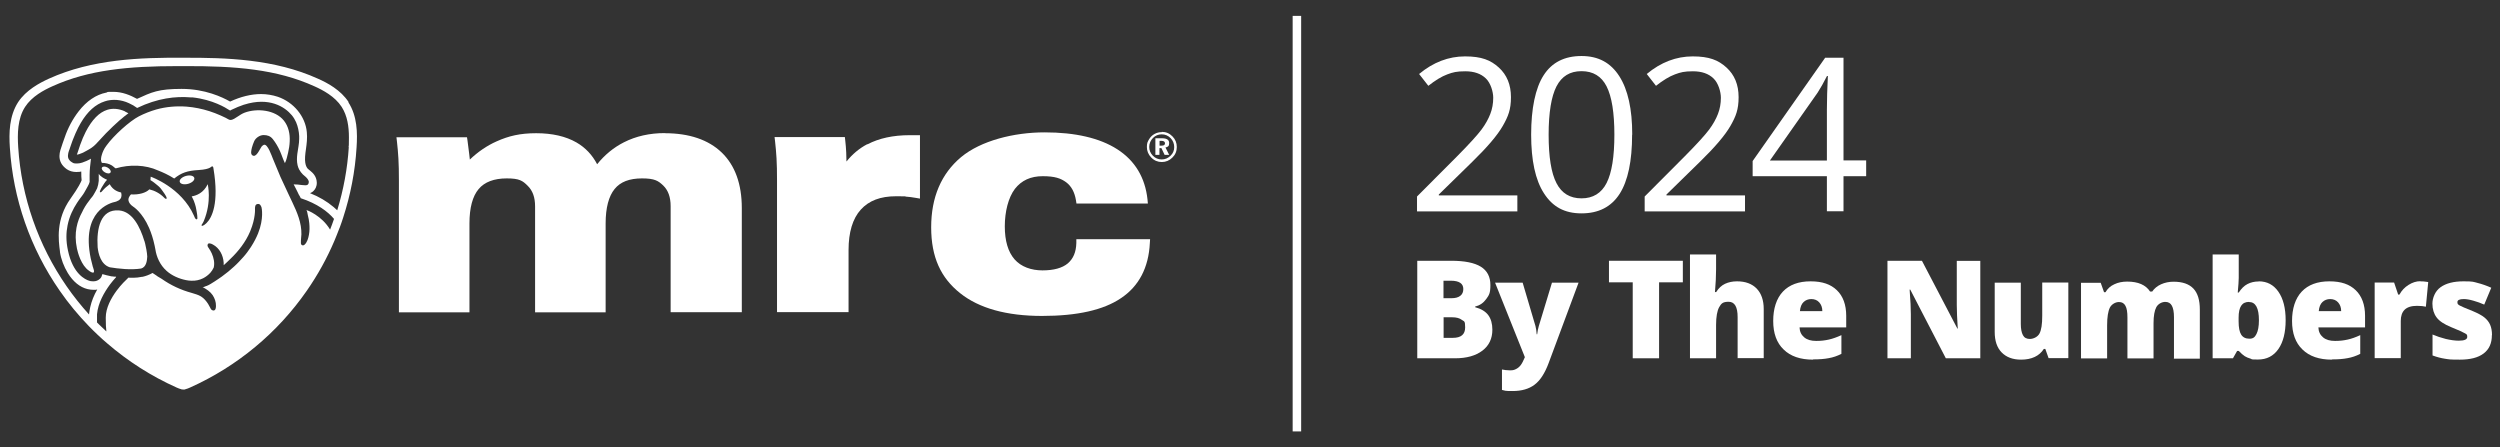 <?xml version="1.0" encoding="UTF-8"?>
<svg id="Layer_1" xmlns="http://www.w3.org/2000/svg" version="1.1" viewBox="0 0 2030.5 363.3">
  <rect x="0" y="0" width="2030.5" height="363.3" fill="#333333" stroke="none"/>
  <!-- Generator: Adobe Illustrator 29.2.1, SVG Export Plug-In . SVG Version: 2.1.0 Build 116)  -->
  <defs>
    <style>
      .st0 {
        fill: #fff;
      }
    </style>
  </defs>
  <g>
    <g>
      <path class="st0" d="M540,108.1c-12.4,0-23.5,2.5-33.3,7.5-8.3,4.2-15.6,10.2-21.7,17.8-3.9-7.5-9.5-13.5-16.8-17.7-8.7-5-19.7-7.5-32.7-7.5s-22.3,2.2-32.1,6.6c-7.9,3.5-15.2,8.5-21.8,14.8-.2-1.5-.3-3-.5-4.5-.4-3.7-.9-7.4-1.4-11l-.4-2.6h-57.3l.4,3.4c.5,4.3.9,9,1.2,13.9.3,4.9.4,10.9.4,17.8v107.1h57.3v-72.2c0-12.7,2.5-22.1,7.5-28,4.8-5.7,12.5-8.6,22.8-8.6s12.9,1.9,17,6c4.1,4,6,9.5,6,16.7v86.1h57.3v-72.2c0-12.7,2.5-22.1,7.3-28,4.7-5.8,12-8.6,22.3-8.6s13.2,2,17.2,5.8c4,3.9,6,9.4,6,16.8v86.1h57.8v-84.6c0-19.5-5.5-34.7-16.3-45.1-10.8-10.4-26.4-15.7-46.3-15.7Z"/>
      <path class="st0" d="M704.4,117.1c-6.5,3.4-12.2,8.2-16.9,14.1,0-2.6-.1-5-.2-7.4-.2-3.4-.4-6.7-.8-9.8l-.3-2.7h-57.1l.4,3.4c.5,4.3.9,9,1.2,13.9.3,4.9.4,10.9.4,17.8v107.1h58.1v-50.4c0-14.4,3.3-25.5,9.9-32.8,6.6-7.3,15.9-10.9,28.7-10.9s5.4.1,8,.3c2.6.2,5.2.5,7.9,1l3.5.6v-51.5h-8.5c-13.3,0-24.8,2.5-34.1,7.4Z"/>
      <path class="st0" d="M874.2,194.4v3c-.2,7.4-2.5,12.7-6.9,16.5-4.5,3.8-11.5,5.7-20.6,5.7s-17.4-2.9-22.7-9c-5.3-6.1-7.9-15.1-7.9-26.8s2.8-23.3,8.2-30.4c5.4-6.9,12.8-10.3,22.6-10.3s14.6,1.7,19,4.9c4.3,3.2,6.9,8.1,8,14.7l.4,2.6h58l-.3-3.3c-1.9-17.7-10.1-31.5-24.6-40.8-14.2-9.1-34-13.7-59-13.7s-51.8,6.8-67.8,20.1c-16.1,13.5-24.3,32.6-24.3,57s7.9,41.1,23.5,53.5c15.4,12.3,37.8,18.5,66.5,18.5s49.9-4.8,64.1-14.4c14.6-9.7,22.5-24.8,23.5-44.7l.2-3.2h-59.8Z"/>
    </g>
    <g>
      <path class="st0" d="M87.4,136.1c-1.9-1.1-4-1.1-4.6,0-.6,1.1.5,2.8,2.4,3.9,1.9,1.1,4,1.2,4.6,0,.6-1.1-.5-2.8-2.4-3.9ZM98.2,156.3c-1.7-.4-6.3-1.5-9.1-6.7-2.2,1.6-4.3,3.5-6.2,5.7,0,0-.8,1.2-1.7.8-1.3-.6,3.7-7.9,4.3-8.7.4-.5.8-1,1.3-1.5h0c-1.3-.4-5.4-2.5-6.6-4.8,0,1.3,0,2.6,0,3.9,0,.6,0,1.2,0,1.8-.2,2.2-.6,4.2-1.3,6.1-.7,1.5-1.6,3-2.6,4.8-.2.4-.5.9-.8,1.3-.5.7-1,1.4-1.6,2-.6.9-1.2,1.7-1.7,2.3-2.2,2.8-4.1,5.9-5.5,9-3.9,7.1-6.9,16.7-4.2,29.6.7,3.2,3.3,13.5,9.7,17.8.4.4,3.4,2.4,4,1.1.1-.3,0-.9,0-1.4-.2-1-.7-2.1-.8-2.7-.6-2.3-1.1-4.6-1.7-6.8-7.9-38.3,15.3-45.2,20.5-46.2,0,0,.2-.1.3-.1,1.4-.5,2.4-1.1,3.1-1.9.3-.3.5-.7.7-1,0-.1.1-.2.1-.4.6-1.6.1-3.3,0-3.9ZM101.4,90.4c-4.9-2.2-10-2.6-14.3-1.2-6.6,2.1-12.3,7.9-17.4,17.8-1.6,3.2-3.1,6.6-4.5,10.6-.7,2-1.4,4.1-2.1,6.3-.1.3-.2.7-.4,1.1,0,.2-.1.3-.2.5.8,0,2.2-.4,4.5-1.4.5-.2,1-.4,1.5-.7.5-.3,1-.5,1.5-.8,2.8-1.5,5.5-3.1,7.7-5.4.5-.5,1-1,1.5-1.6,2.3-2.5,4.6-5,6.9-7.4,1.9-1.9,3.8-3.8,5.7-5.6,1.6-1.5,3.3-3.1,4.9-4.5,1.4-1.2,2.8-2.4,4.2-3.5.6-.5,1.2-1,1.8-1.4.3-.2.6-.4.8-.6,0,0,.7-.6.8-.6-.9-.5-1.9-1-2.9-1.5ZM117.7,197.8c-.2-1-.4-1.7-.6-2.2,0,0,0,0,0,0-3.4-11.2-9.6-23.8-20.5-24.7-14.9-1.2-18.3,14.5-17.3,29.9.6,5.4,2.6,14,9.9,16.3,6.8,1.1,16.9,2.3,25.3,1,0,0,0,0,0,0,4.1-1.2,4.8-5.9,5-9.7h0c-.2-3.8-1.1-7.8-1.7-10.5ZM157.8,144.5c-.5-1.8-3.5-2.5-6.8-1.6-3.2.9-5.5,3-5,4.8.5,1.8,3.5,2.5,6.8,1.6,3.2-.9,5.5-3,5-4.8ZM157.8,144.5c-.5-1.8-3.5-2.5-6.8-1.6-3.2.9-5.5,3-5,4.8.5,1.8,3.5,2.5,6.8,1.6,3.2-.9,5.5-3,5-4.8ZM117.2,195.6s0,0,0,0c-3.4-11.2-9.6-23.8-20.5-24.7-14.9-1.2-18.3,14.5-17.3,29.9.6,5.4,2.6,14,9.9,16.3,6.8,1.1,16.9,2.3,25.3,1,0,0,0,0,0,0,4.1-1.2,4.8-5.9,5-9.7h0c-.2-3.8-1.1-7.8-1.7-10.5-.2-1-.4-1.7-.6-2.2ZM68.4,123.4c.5-.3,1-.5,1.5-.8,2.8-1.5,5.5-3.1,7.7-5.4.5-.5,1-1,1.5-1.6,2.3-2.5,4.6-5,6.9-7.4,1.9-1.9,3.8-3.8,5.7-5.6,1.6-1.5,3.3-3.1,4.9-4.5,1.4-1.2,2.8-2.4,4.2-3.5.6-.5,1.2-1,1.8-1.4.3-.2.6-.4.8-.6,0,0,.7-.6.8-.6-.9-.5-1.9-1-2.9-1.5-4.9-2.2-10-2.6-14.3-1.2-6.6,2.1-12.3,7.9-17.4,17.8-1.6,3.2-3.1,6.6-4.5,10.6-.7,2-1.4,4.1-2.1,6.3-.1.3-.2.7-.4,1.1,0,.2-.1.3-.2.5.8,0,2.2-.4,4.5-1.4.5-.2,1-.4,1.5-.7ZM75.3,216.8c-.6-2.3-1.1-4.6-1.7-6.8-7.9-38.3,15.3-45.2,20.5-46.2,0,0,.2-.1.3-.1,1.4-.5,2.4-1.1,3.1-1.9.3-.3.5-.7.7-1,0-.1.1-.2.1-.4.6-1.6.1-3.3,0-3.9-1.7-.4-6.3-1.5-9.1-6.7-2.2,1.6-4.3,3.5-6.2,5.7,0,0-.8,1.2-1.7.8-1.3-.6,3.7-7.9,4.3-8.7.4-.5.8-1,1.3-1.5h0c-1.3-.4-5.4-2.5-6.6-4.8,0,1.3,0,2.6,0,3.9,0,.6,0,1.2,0,1.8-.2,2.2-.6,4.2-1.3,6.1-.7,1.5-1.6,3-2.6,4.8-.2.4-.5.9-.8,1.3-.5.7-1,1.4-1.6,2-.6.9-1.2,1.7-1.7,2.3-2.2,2.8-4.1,5.9-5.5,9-3.9,7.1-6.9,16.7-4.2,29.6.7,3.2,3.3,13.5,9.7,17.8.4.4,3.4,2.4,4,1.1.1-.3,0-.9,0-1.4-.2-1-.7-2.1-.8-2.7ZM82.8,136.1c-.6,1.1.5,2.8,2.4,3.9,1.9,1.1,4,1.2,4.6,0,.6-1.1-.5-2.8-2.4-3.9-1.9-1.1-4-1.1-4.6,0ZM117.2,195.6s0,0,0,0c-3.4-11.2-9.6-23.8-20.5-24.7-14.9-1.2-18.3,14.5-17.3,29.9.6,5.4,2.6,14,9.9,16.3,6.8,1.1,16.9,2.3,25.3,1,0,0,0,0,0,0,4.1-1.2,4.8-5.9,5-9.7h0c-.2-3.8-1.1-7.8-1.7-10.5-.2-1-.4-1.7-.6-2.2ZM68.4,123.4c.5-.3,1-.5,1.5-.8,2.8-1.5,5.5-3.1,7.7-5.4.5-.5,1-1,1.5-1.6,2.3-2.5,4.6-5,6.9-7.4,1.9-1.9,3.8-3.8,5.7-5.6,1.6-1.5,3.3-3.1,4.9-4.5,1.4-1.2,2.8-2.4,4.2-3.5.6-.5,1.2-1,1.8-1.4.3-.2.6-.4.8-.6,0,0,.7-.6.8-.6-.9-.5-1.9-1-2.9-1.5-4.9-2.2-10-2.6-14.3-1.2-6.6,2.1-12.3,7.9-17.4,17.8-1.6,3.2-3.1,6.6-4.5,10.6-.7,2-1.4,4.1-2.1,6.3-.1.3-.2.7-.4,1.1,0,.2-.1.3-.2.5.8,0,2.2-.4,4.5-1.4.5-.2,1-.4,1.5-.7ZM75.3,216.8c-.6-2.3-1.1-4.6-1.7-6.8-7.9-38.3,15.3-45.2,20.5-46.2,0,0,.2-.1.3-.1,1.4-.5,2.4-1.1,3.1-1.9.3-.3.5-.7.7-1,0-.1.1-.2.1-.4.6-1.6.1-3.3,0-3.9-1.7-.4-6.3-1.5-9.1-6.7-2.2,1.6-4.3,3.5-6.2,5.7,0,0-.8,1.2-1.7.8-1.3-.6,3.7-7.9,4.3-8.7.4-.5.8-1,1.3-1.5h0c-1.3-.4-5.4-2.5-6.6-4.8,0,1.3,0,2.6,0,3.9,0,.6,0,1.2,0,1.8-.2,2.2-.6,4.2-1.3,6.1-.7,1.5-1.6,3-2.6,4.8-.2.4-.5.9-.8,1.3-.5.7-1,1.4-1.6,2-.6.9-1.2,1.7-1.7,2.3-2.2,2.8-4.1,5.9-5.5,9-3.9,7.1-6.9,16.7-4.2,29.6.7,3.2,3.3,13.5,9.7,17.8.4.4,3.4,2.4,4,1.1.1-.3,0-.9,0-1.4-.2-1-.7-2.1-.8-2.7Z"/>
      <path class="st0" d="M89.8,186.5c0,.2,0,.5,0,.8v-.7s0,0,0,0Z"/>
      <path class="st0" d="M283.2,83c-6.4-9.9-17.3-15.7-25-19.1-35.3-16-74.7-17.1-108.8-17h-.9c-34.1-.2-73.5,1-108.8,17-7.6,3.5-18.5,9.2-25,19.1-7.2,11.2-7.5,24.9-6.7,36.8,2.6,41.7,16.6,81.9,40.5,116.3,7.1,10.3,15.1,19.9,23.7,28.8,2.2,2.2,4.4,4.5,6.7,6.6.1.1.2.2.4.4,2.5,2.4,5.1,4.7,7.8,7,16.8,14.5,35.7,26.6,56.2,35.8,1.4.6,2.8,1.2,4.4,1.6,0,0,.2,0,.2,0h.4c.2.1.4.1.6.1s.4,0,.6,0h.4c0,0,.2-.1.2-.1,1.6-.4,3.1-1,4.4-1.6,38.1-17.1,70.9-44.3,94.7-78.6,8.9-12.8,16.4-26.4,22.4-40.5,1.4-3.4,2.8-6.8,4.1-10.3,0-.1.1-.3.2-.4.5-1.4,1-2.8,1.5-4.2.5-1.3.9-2.6,1.3-3.9,6-18.4,9.7-37.5,10.9-57,.8-11.9.6-25.6-6.7-36.8ZM244.4,197.4c-.1-2.4.3-4.8.4-7.1,0-2.2-.1-4.5-.5-6.7-1.5-9.1-6-17.3-9.8-25.5-2.3-4.8-4.5-9.5-6.7-14.4-2.1-4.9-4.1-10-6.2-14.9-.9-2.1-4.2-12.1-7.2-11.2-.6.2-1.3.7-1.9,1.4-1.4,1.7-4.4,9.8-7.7,7-1.3-1.1-.8-3.6-.2-6.1.4-1.8,1.2-3.5,1.9-5.3,1.2-2.6,4.5-4.9,7.6-4.9s5.5.8,7.5,3.3c2.3,2.9,4.2,6.2,5.7,9.5,1.5,3.3,2.5,6.8,4.1,10,1.3-2.4,1.9-5.8,2.6-8.5.7-3,1.2-6.1,1.3-9.2.3-5.9-.9-12-4.7-16.8-7.1-8.9-22-10.2-31.9-6.5-2.1.8-3.9,2-5.7,3.2-1.6,1-4,2.9-6,2.7-.1,0-.2,0-.3,0-1.2-.3-2.3-1.2-3.4-1.7-1.4-.7-2.9-1.4-4.3-2-2.9-1.3-5.9-2.4-8.9-3.4-6-1.9-12.2-3.2-18.6-3.7-8.2-.6-16.6.1-24.5,2.3-4.9,1.4-9.7,3.3-14.2,5.6-7.4,3.8-20.4,15.5-26.3,23.7-1,1.4-1.9,2.7-2.4,3.9-.6,1.2-1,2.3-1.3,3.3,0,0,0,0,0,0-1.7,5.2,0,6.9,0,6.9,2.8,0,5.7.6,8.1,2.1.6.4,1.2.9,1.8,1.4.4.4.9,1,1.5.9,11-3.2,23.8-3,34.3,1.8,3.6,1.4,8.3,3.5,13,6.5,5.7-4.6,10.6-6.4,19.9-6.9,10.1-.6,10.1-3.2,11-3,1,.2,1,1.9,1,1.9,4.7,28.2-1.3,39.9-5.7,44.2-1.2,1.2-2.2,1.8-2.9,2.1-.4.1-.7.2-.8.1-.7-.3,0-1.3.3-1.6.4-.7.9-1.4,1.2-2.2,6.7-16,3.2-30,3.2-30-3.3,7.1-9.2,9.3-13,9.9,0,0,.4.7.4.8.1.3.3.5.4.8.3.6.5,1.1.8,1.7,0,.2.1.3.2.5.6,1.5,1.1,3.1,1.5,4.7.4,1.6.6,3.3.9,4.9.2,1.2.4,2.4.4,3.6,0,.5.2,1.3-.4,1.6-.5.3-1.1-.4-1.4-.8-.2-.3-.3-.7-.5-1-.1-.3-.3-.7-.4-1-10.2-23.2-35.2-31.8-35.2-31.8l-.2,2.8c2.1,1.2,4.1,2.9,5.8,4.3.8.7,1.7,1.4,2.4,2.3s6.1,7.8,4.8,8.5c-.8.4-1.7-.7-1.7-.7-3.7-3.8-8-5.9-12.2-6.9-2.7,2.8-8.4,4.5-14.9,4.1,0,0,0,0-.1.1,0,0-1.9,1.8-2,4.1,0,1.4.7,2.9,2.1,4.3,0,0,.1.1.2.2.6.5,1.1.9,1.4,1.1.3.2,7.5,4.6,13.1,17.4,1.7,4,3.3,8.7,4.5,14.4.2,1,.4,2,.6,3,.9,6.2,3.8,12.8,9.1,17.5,4.3,3.9,10.2,6.4,15.7,7.5,1.5.3,2.9.5,4.3.5,3.6.2,6.9-.6,9.7-2,2.2-1.1,4.1-2.6,5.8-4.4,1.1-1.3,2.1-2.7,2.8-4.3.9-3.8,0-7.9-1.6-11.5-.7-1.5-1.5-2.9-2.4-4.2-.6-.9-1.4-1.8-.9-3.1.3-.8,1-.9,1.7-.8.8.1,1.7.4,2.5.9.7.4,1.4.8,1.9,1.2,4.8,3.6,7.1,9.7,6.9,15.6,1.5-1.3,4.1-3.8,5.5-5.2h0c6.5-6.2,12.3-13.6,15.9-22.1,0-.2.2-.4.2-.5,4.4-10.6,3.8-18,3.8-18.1,0-2,.3-3.5,2.1-3.8,1.8-.3,2.6,1,3.2,2.7.1.3,2.1,9-2.8,21.2-1.3,3.2-3.1,6.8-5.6,10.7,0,0-.1.2-.2.3-.1.2-.2.4-.4.6-.8,1.2-1.7,2.5-2.6,3.7-1,1.3-2,2.6-3.1,3.8-1.1,1.3-2.3,2.6-3.6,3.9-1.3,1.4-2.7,2.7-4.1,4-1.5,1.4-3.1,2.7-4.6,4-1.7,1.4-3.5,2.7-5.2,4-.9.7-1.9,1.4-2.9,2-1,.7-2,1.3-3,2-1.1.7-2.1,1.3-3.2,2-1.1.7-2.2,1.2-3.4,1.7,0,0,0,0-.2,0-.6.2-1.1.5-1.7.7-.7.2-1.3.3-1.6.2,0,0,0,0,.1,0,0,0,0,0,.1,0h.1c0,0,0,0,.1.1,0,0,.1,0,.2,0,3,1.6,6,3.6,7.9,6.4,1.7,2.6,2.8,5.6,2.7,8.8,0,1.3-.2,3.6-1.9,3.7-.4,0-1.1-.2-1.4-.4-.7-.4-1.2-1.5-1.6-2.3-.5-.9-1-1.9-1.5-2.7-1.5-2.3-3.3-4.5-5.7-6-2.3-1.4-5-2.1-7.6-2.9-8.8-2.4-17-6.2-24.5-11.5-1.1-.8-3-1.6-4-2.5,0,0-3.2-2.2-3.3-2.2-2.7,1.5-5.4,2.5-8,3.1-.1,0-.3,0-.4,0,0,0,0,0,0,0-5.2,1.1-9.5.8-11.3.7-.2.2-.3.4-.5.6,0,0-.1.1-.3.3-1.1,1-4.9,4.6-8.7,9.7-4.4,6-8.8,13.9-8.8,21.9s.2,6.1.5,11.2c-2.1-1.9-4.1-3.8-6.1-5.8-.5-.5-1-1-1.5-1.5h0c0-.4,0-.9,0-1.3,0,0,0,0,0,0,0-2.5,0-4.5,0-5.3.8-9.2,5.8-17.8,10.5-24.2,1.7-2.3,3.4-4.2,4.9-5.9.1-.3.1-.5.1-.5,0,0,0,0-.1,0,0,0-.2,0-.4,0-.1,0-.2,0-.4,0-.2,0-.3,0-.5,0-.3,0-.6,0-.9-.1-.2,0-.5,0-.7-.1-.1,0-.3,0-.4,0-.2,0-.4,0-.6-.1-2.7-.5-5.1-1.2-6.5-1.6,0,0-.2,0-.3,0,0,0-.2,0-.3,0,0,0-.2,0-.3,0,0,0,0,0,0,.1,0,0,0,0,0,0,0,0,0,0,0,.1,0,0,0,0,0,.1,0,0,0,0,0,.1-.2,1.3-.8,2.4-1.8,3.3-1.4,1.3-3.2,2-5.3,2s-2.2-.2-3.4-.5c-3-.9-13.2-5.4-17.2-24.6-1.7-7.8-1.5-14.6-.3-20.4,0,0,0,0,0,0,1.5-7.5,4.6-13.5,7.6-18.1,0,0,0,0,0,0,1.1-1.8,2.3-3.3,3.3-4.7,0,0,0,0,0,0,.1-.2.3-.4.4-.5,1-1.3,1.8-2.5,2.2-3.2.5-.8.9-1.6,1.3-2.3,2.3-4.1,3.4-5.9,3.1-7.6,0,0,0-.1,0-.3,0-.1,0-.2,0-.4,0-.2,0-.3,0-.5,0-.1,0-.3,0-.4s0-.3,0-.4c0-.3,0-.5,0-.8,0-.1,0-.3,0-.5,0-.3,0-.6,0-.9,0-.1,0-.2,0-.3,0-4.4.6-8.8,1.1-13.2,0,0,0,0,0,0s0,0,0,0c-1.2.7-2.5,1.3-3.8,1.9-1.7.7-4.5,2-7.5,2s-2.9-.3-4.3-1.1c-1.2-.7-2-1.6-2.5-2.5-.6-1.2-.7-2.4-.5-3.6,0,0,0,0,0,0,0-.8.3-1.5.4-2.1,0,0,0,0,0,0,.1-.4.2-.7.3-.9,0-.3.2-.5.3-.8.2-.8.5-1.6.8-2.4.5-1.5,1-2.9,1.5-4.3.2-.5.4-1.1.6-1.6,1.4-3.6,2.8-6.8,4.3-9.8.7-1.3,1.4-2.6,2.1-3.8,5.5-9.4,12-15.2,19.6-17.6.7-.2,1.4-.4,2.1-.6,0,0,0,0,0,0,2.4-.5,4.9-.7,7.5-.5,0,0,.1,0,.2,0,3.2.3,6.5,1.1,9.7,2.6,2.5,1.1,4.7,2.4,6.7,3.9,16.6-8,31.3-9.6,43.3-8.6.3,0,.6,0,.9,0,.2,0,.5,0,.7,0,16.4,1.8,27.2,8.5,29.9,10.3,0,0,.1,0,.2.1,0,0,.1,0,.2.1.2.1.3.2.3.2.3-.2.6-.3.9-.5,3.7-1.8,7.1-3.2,10.4-4.3,0,0,0,0,.1,0,20.4-6.4,33,1.7,38.8,8.7,1.4,1.7,2.5,3.6,3.4,5.6,1.5,3.5,2.3,7.4,2.5,11.2h0c0,.8,0,1.6,0,2.3,0,4.1-1,8.1-1.5,12.1-.4,3.1-.5,6.2.2,9.3.3,1.2.7,2.4,1.3,3.5,0,0,0,0,0,0,.8,1.5,1.8,2.8,3,4,.6.6,1.4,1.2,2.2,1.9h0c1.2,1.1,2.3,2.4,2.6,3.8,0,.2,0,.3,0,.5,0,.7-.2,1.3-.5,1.7,0,0,0,.1-.2.2-.4.5-1.1.7-2,.7-2.1,0-4.2-.4-6.3-.6-.8,0-1.6,0-2.4-.1,0,0-.2,0-.3,0-.2,0-.5,0-.6,0l.4.7.2.4,1.1,2.1.4.8.8,1.6.4.8.2.4.4.9.2.4.3.5.4.7.2.3.3.6.5,1c13.4,4.4,21.9,10.8,27,16.8-.5,1.5-1.1,3-1.6,4.5-.5,1.4-1,2.8-1.6,4.2-6.8-11.4-18.6-15.8-19.4-16,.8.4,1.1,3.5,1.3,4.2.6,2.2,1,4.4,1.2,6.6.3,3.2.3,6.4-.3,9.5-.5,2.7-1.4,6-3.5,7.9-.7.6-1.5.9-2.3.3-.6-.4-.7-1.2-.8-1.9ZM283.3,119.4c-1.1,17.5-4.3,34.7-9.4,51.4-.8-.8-1.8-1.7-2.9-2.6-5.4-4.6-12-8.5-19.2-11.3,1-.4,2.1-1,3-2,1.2-1.2,2.6-3.4,2.5-6.7-.2-5.4-3.8-8.2-5.1-9.3,0,0,0,0-.1-.1-.4-.4-.8-.6-1.1-.9-1-.7-3.7-2.7-3.2-10.7.1-2,.4-4,.7-6.1.6-4.4,1.2-8.9.7-13.8-1.2-12.8-10.7-24.3-23.6-28.7-4.3-1.4-8.9-2.2-13.6-2.2-7.9,0-16.5,2.1-25.1,6.1-6.3-3.6-20.4-10.3-39.4-10.3s-24.3,2.7-36.2,8.1c-5.5-3-11.9-5.7-19.2-5.7s-3.8.2-5.7.6c-8.3,1.6-16.1,6.9-22.5,15.2-4.8,6.2-8.8,13.6-11.4,21.4-.5,1.5-1,2.9-1.5,4.2-1.5,4.4-2.7,7.5-2.7,10.7,0,4.4,1.9,7.8,5.9,10.7,2.2,1.5,4.8,2.3,7.8,2.3s2.7-.2,4-.4c0,3.2.1,5.7.3,7.1-.5,1.3-2.3,5.5-9,14.9-12.1,16.9-9.8,33.8-8.6,42.9v.5c.8,5.5,3.2,11.9,6.4,17.1,4.3,7,9.8,11.5,16,13,1.8.4,3.4.6,5,.6s2,0,2.9-.3c-2.7,4.7-4.6,9.5-5.7,14.3-.5,2.2-.8,4.2-1,6-6.5-7.2-12.6-14.8-18.2-22.9-23.1-33.4-36.7-72.4-39.3-112.9-.7-10.8-.6-23.2,5.6-32.8,5.5-8.5,15.2-13.6,22.1-16.7,29.5-13.4,62.1-16.4,101.5-16.4s3,0,4.5,0c0,0,.2,0,.3,0,0,0,.2,0,.3,0h.3c41.5-.2,75.4,2.5,106,16.4,6.9,3.1,16.6,8.2,22.1,16.7,4.7,7.3,5.9,16.2,5.9,24.8s-.1,5.4-.3,8Z"/>
    </g>
    <path class="st0" d="M943.6,107.1c3.4,0,6.3,1.2,8.7,3.7,2.3,2.3,3.5,5.2,3.5,8.6s-1.2,6.3-3.6,8.6c-2.4,2.4-5.3,3.6-8.6,3.6s-6.2-1.2-8.6-3.7c-2.3-2.4-3.5-5.2-3.5-8.5s.6-4.3,1.8-6.3c1.1-1.9,2.6-3.3,4.4-4.3s3.8-1.5,6-1.5ZM943.6,109.1c-2.8,0-5.2,1-7.1,2.9s-3.1,4.5-3.1,7.3,1,5.1,2.9,7.1c2,2.1,4.4,3.1,7.2,3.1s5.1-1,7.2-3c2-1.9,3-4.2,3-7s-1-5.3-2.9-7.3c-2-2-4.4-3.1-7.3-3.1ZM938.5,112.3h5.3c3.9,0,5.8,1.3,5.8,3.9s-1,3.1-3,3.6l3,6h-3.7l-2.6-5.5h-1.6v5.5h-3.3v-13.5ZM941.8,114.4v3.9h1.6c1.9,0,2.8-.6,2.8-1.9s-1-2-2.9-2h-1.5Z"/>
  </g>
  <rect class="st0" x="1049.9" y="12.9" width="6.9" height="337.5"/>
  <g>
    <path class="st0" d="M1232.5,171.7h-81.6v-12.1l32.7-32.8c10-10.1,16.5-17.3,19.7-21.6,3.2-4.3,5.5-8.5,7.1-12.6,1.6-4.1,2.4-8.5,2.4-13.2s-2-11.9-6-15.7c-4-3.9-9.6-5.8-16.7-5.8s-10,.8-14.6,2.5c-4.6,1.7-9.7,4.8-15.4,9.3l-7.5-9.6c11.4-9.5,23.9-14.3,37.3-14.3s20.8,3,27.4,9c6.6,6,9.9,14,9.9,24.1s-2.2,15.6-6.6,23.3c-4.4,7.7-12.7,17.4-24.8,29.2l-27.2,26.6v.7h63.8v13.1Z"/>
    <path class="st0" d="M1325.6,109.4c0,21.4-3.4,37.5-10.1,48-6.8,10.6-17.1,15.9-31,15.9s-23.5-5.4-30.5-16.3c-7-10.8-10.4-26.7-10.4-47.7s3.4-37.7,10.1-48.1c6.7-10.5,17-15.7,30.8-15.7s23.7,5.5,30.7,16.4c7,10.9,10.5,26.7,10.5,47.4ZM1257.8,109.4c0,18,2.1,31.2,6.4,39.4,4.2,8.2,11,12.3,20.3,12.3s16.2-4.2,20.4-12.5c4.2-8.3,6.3-21.4,6.3-39.2s-2.1-30.9-6.3-39.2c-4.2-8.3-11-12.4-20.4-12.4s-16,4.1-20.3,12.3c-4.2,8.2-6.4,21.3-6.4,39.3Z"/>
    <path class="st0" d="M1417.4,171.7h-81.6v-12.1l32.7-32.8c10-10.1,16.5-17.3,19.7-21.6,3.2-4.3,5.5-8.5,7.1-12.6,1.6-4.1,2.4-8.5,2.4-13.2s-2-11.9-6-15.7c-4-3.9-9.6-5.8-16.7-5.8s-10,.8-14.6,2.5c-4.6,1.7-9.7,4.8-15.4,9.3l-7.5-9.6c11.4-9.5,23.9-14.3,37.3-14.3s20.8,3,27.4,9c6.6,6,9.9,14,9.9,24.1s-2.2,15.6-6.6,23.3c-4.4,7.7-12.7,17.4-24.8,29.2l-27.2,26.6v.7h63.8v13.1Z"/>
    <path class="st0" d="M1515.7,143.1h-18.4v28.5h-13.5v-28.5h-60.3v-12.3l58.9-83.9h14.9v83.4h18.4v12.8ZM1483.8,130.3v-41.2c0-8.1.3-17.2.8-27.4h-.7c-2.7,5.4-5.3,9.9-7.6,13.5l-38.8,55.2h46.3Z"/>
    <path class="st0" d="M1151.1,211.8h27.6c10.8,0,18.8,1.6,24,4.8,5.2,3.2,7.8,8.2,7.8,14.9s-1.1,8.2-3.4,11.4-5.3,5.2-9,6.1v.5c4.9,1.3,8.5,3.5,10.7,6.5,2.2,3,3.3,7,3.3,11.8,0,7.2-2.7,12.9-8.1,17-5.4,4.1-12.8,6.2-22.1,6.2h-30.8v-79.2ZM1172.5,242.2h6.4c3.1,0,5.4-.6,7.1-1.9,1.7-1.3,2.5-3.1,2.5-5.6,0-4.4-3.4-6.7-10.1-6.7h-6v14.2ZM1172.5,257.8v16.6h7.5c6.7,0,10-2.8,10-8.5s-.9-4.7-2.7-6.1-4.4-2.1-7.8-2.1h-7.1Z"/>
    <path class="st0" d="M1214.4,229.6h22.3l10.4,35.2c.5,1.8.8,4.1,1,6.7h.4c.3-2.5.7-4.7,1.3-6.6l10.7-35.3h21.6l-24.3,65.3c-3.1,8.3-6.9,14.2-11.5,17.6-4.5,3.4-10.5,5.1-17.7,5.1s-5.7-.3-8.7-.9v-16.6c1.9.4,4.1.7,6.6.7s3.5-.4,4.9-1.1c1.4-.7,2.6-1.7,3.7-3.1,1-1.3,2.2-3.5,3.4-6.5l-24.2-60.5Z"/>
    <path class="st0" d="M1347.5,291h-21.4v-61.7h-19.3v-17.5h60v17.5h-19.3v61.7Z"/>
    <path class="st0" d="M1411.3,291v-33.5c0-8.2-2.4-12.4-7.3-12.4s-6,1.5-7.7,4.4c-1.6,2.9-2.5,7.7-2.5,14.5v27h-21.2v-84.3h21.2v12c0,5.4-.3,11.6-.9,18.5h1c2-3.2,4.4-5.4,7.2-6.7,2.8-1.3,6-2,9.7-2,6.9,0,12.2,2,16,5.9,3.8,4,5.7,9.5,5.7,16.6v39.9h-21.3Z"/>
    <path class="st0" d="M1472.5,292.1c-10.2,0-18.2-2.7-23.8-8.2-5.7-5.4-8.5-13.2-8.5-23.2s2.6-18.3,7.9-23.9c5.2-5.5,12.7-8.3,22.4-8.3s16.4,2.4,21.4,7.2,7.6,11.8,7.6,20.8v9.4h-37.9c.1,3.4,1.4,6.1,3.8,8.1,2.4,2,5.6,2.9,9.7,2.9s7.1-.4,10.3-1.1c3.1-.7,6.5-1.9,10.2-3.6v15.2c-3.3,1.7-6.8,2.9-10.3,3.5-3.5.7-7.8,1-12.7,1ZM1471.2,242.9c-2.5,0-4.6.8-6.3,2.4s-2.7,4-3,7.4h18.2c0-3-.9-5.3-2.5-7.1-1.6-1.8-3.8-2.7-6.5-2.7Z"/>
    <path class="st0" d="M1608.5,291h-28.1l-28.9-55.8h-.5c.7,8.8,1,15.5,1,20.1v35.7h-19v-79.2h28l28.8,55.1h.3c-.5-8-.8-14.4-.8-19.2v-35.8h19.1v79.2Z"/>
    <path class="st0" d="M1663.9,291l-2.7-7.6h-1.2c-1.8,2.8-4.2,5-7.4,6.5s-6.9,2.2-11.1,2.2c-6.8,0-12-2-15.8-5.9-3.8-3.9-5.6-9.5-5.6-16.6v-40h21.2v33.5c0,4,.6,7,1.7,9.1s3,3.1,5.6,3.1,6.2-1.4,7.8-4.3c1.6-2.9,2.3-7.7,2.3-14.6v-26.9h21.2v61.4h-16Z"/>
    <path class="st0" d="M1765.7,291v-33.4c0-4.2-.6-7.3-1.7-9.3-1.1-2.1-2.9-3.1-5.4-3.1s-5.6,1.4-7.2,4.2c-1.5,2.8-2.3,7.1-2.3,13.1v28.6h-21.2v-33.4c0-4.2-.5-7.3-1.6-9.3-1.1-2.1-2.8-3.1-5.3-3.1s-5.7,1.5-7.3,4.4c-1.5,3-2.3,7.8-2.3,14.5v26.9h-21.2v-61.4h16l2.7,7.6h1.2c1.6-2.8,4-5,7.1-6.4,3.1-1.5,6.6-2.2,10.5-2.2,8.9,0,15.1,2.7,18.6,8.1h1.7c1.7-2.5,4.1-4.5,7.2-5.9,3.1-1.4,6.5-2.1,10.2-2.1,7.3,0,12.6,1.9,16.1,5.6,3.5,3.7,5.2,9.4,5.2,17v39.9h-21.2Z"/>
    <path class="st0" d="M1834.6,228.5c6.7,0,12,2.8,15.9,8.4,3.9,5.6,5.9,13.3,5.9,23.2s-2,17.8-5.9,23.4c-4,5.7-9.5,8.5-16.5,8.5s-4.3-.2-6.1-.7-3.4-1.2-4.7-2c-1.4-.9-3-2.3-4.9-4.3h-1.3l-3.4,6h-16.5v-84.3h21.2v19.1c0,2.3-.3,6.2-.8,11.8h.8c2.1-3.2,4.4-5.5,7.1-6.9,2.7-1.4,5.8-2.1,9.2-2.1ZM1826.8,245.2c-3,0-5.1,1-6.5,3.1-1.4,2.1-2.1,5.3-2.1,9.7v3c0,5,.7,8.6,2.1,10.8,1.4,2.2,3.6,3.3,6.7,3.3s4.4-1.3,5.7-3.8,2-6.3,2-11.2c0-9.9-2.7-14.8-8-14.8Z"/>
    <path class="st0" d="M1893.9,292.1c-10.2,0-18.2-2.7-23.8-8.2-5.7-5.4-8.5-13.2-8.5-23.2s2.6-18.3,7.9-23.9c5.2-5.5,12.7-8.3,22.4-8.3s16.4,2.4,21.4,7.2,7.6,11.8,7.6,20.8v9.4h-37.9c.1,3.4,1.4,6.1,3.8,8.1s5.6,2.9,9.7,2.9,7.1-.4,10.3-1.1,6.5-1.9,10.2-3.6v15.2c-3.3,1.7-6.8,2.9-10.3,3.5-3.5.7-7.8,1-12.7,1ZM1892.6,242.9c-2.5,0-4.6.8-6.3,2.4s-2.7,4-3,7.4h18.2c0-3-.9-5.3-2.5-7.1-1.6-1.8-3.8-2.7-6.5-2.7Z"/>
    <path class="st0" d="M1965.7,228.5c1.8,0,3.6.1,5.3.4l1.2.2-1.9,20c-1.7-.4-4.1-.7-7.2-.7-4.6,0-8,1.1-10.1,3.2-2.1,2.1-3.1,5.2-3.1,9.1v30.2h-21.2v-61.4h15.8l3.3,9.8h1c1.8-3.3,4.2-5.9,7.4-7.9,3.2-2,6.3-3,9.6-3Z"/>
    <path class="st0" d="M2023.9,272.2c0,6.6-2.2,11.5-6.7,14.9-4.5,3.4-10.9,5-19.3,5s-8.5-.2-11.9-.7-6.8-1.4-10.3-2.7v-17c3.3,1.4,6.9,2.6,10.8,3.6,3.9.9,7.4,1.4,10.5,1.4,4.6,0,6.9-1,6.9-3.1s-.6-2.1-1.9-2.9c-1.3-.8-5-2.5-11.2-5-5.6-2.3-9.6-4.9-11.8-7.9-2.2-2.9-3.4-6.7-3.4-11.2s2.2-10.2,6.6-13.3c4.4-3.2,10.6-4.8,18.7-4.8s7.8.4,11.4,1.3c3.6.9,7.3,2.2,11.1,3.9l-5.7,13.7c-2.8-1.3-5.8-2.3-8.9-3.2-3.1-.9-5.7-1.3-7.7-1.3-3.5,0-5.2.8-5.2,2.5s.6,1.9,1.8,2.7c1.2.7,4.7,2.2,10.5,4.5,4.3,1.8,7.5,3.5,9.6,5.2,2.1,1.7,3.7,3.7,4.7,6,1,2.3,1.5,5.1,1.5,8.4Z"/>
  </g>
</svg>
